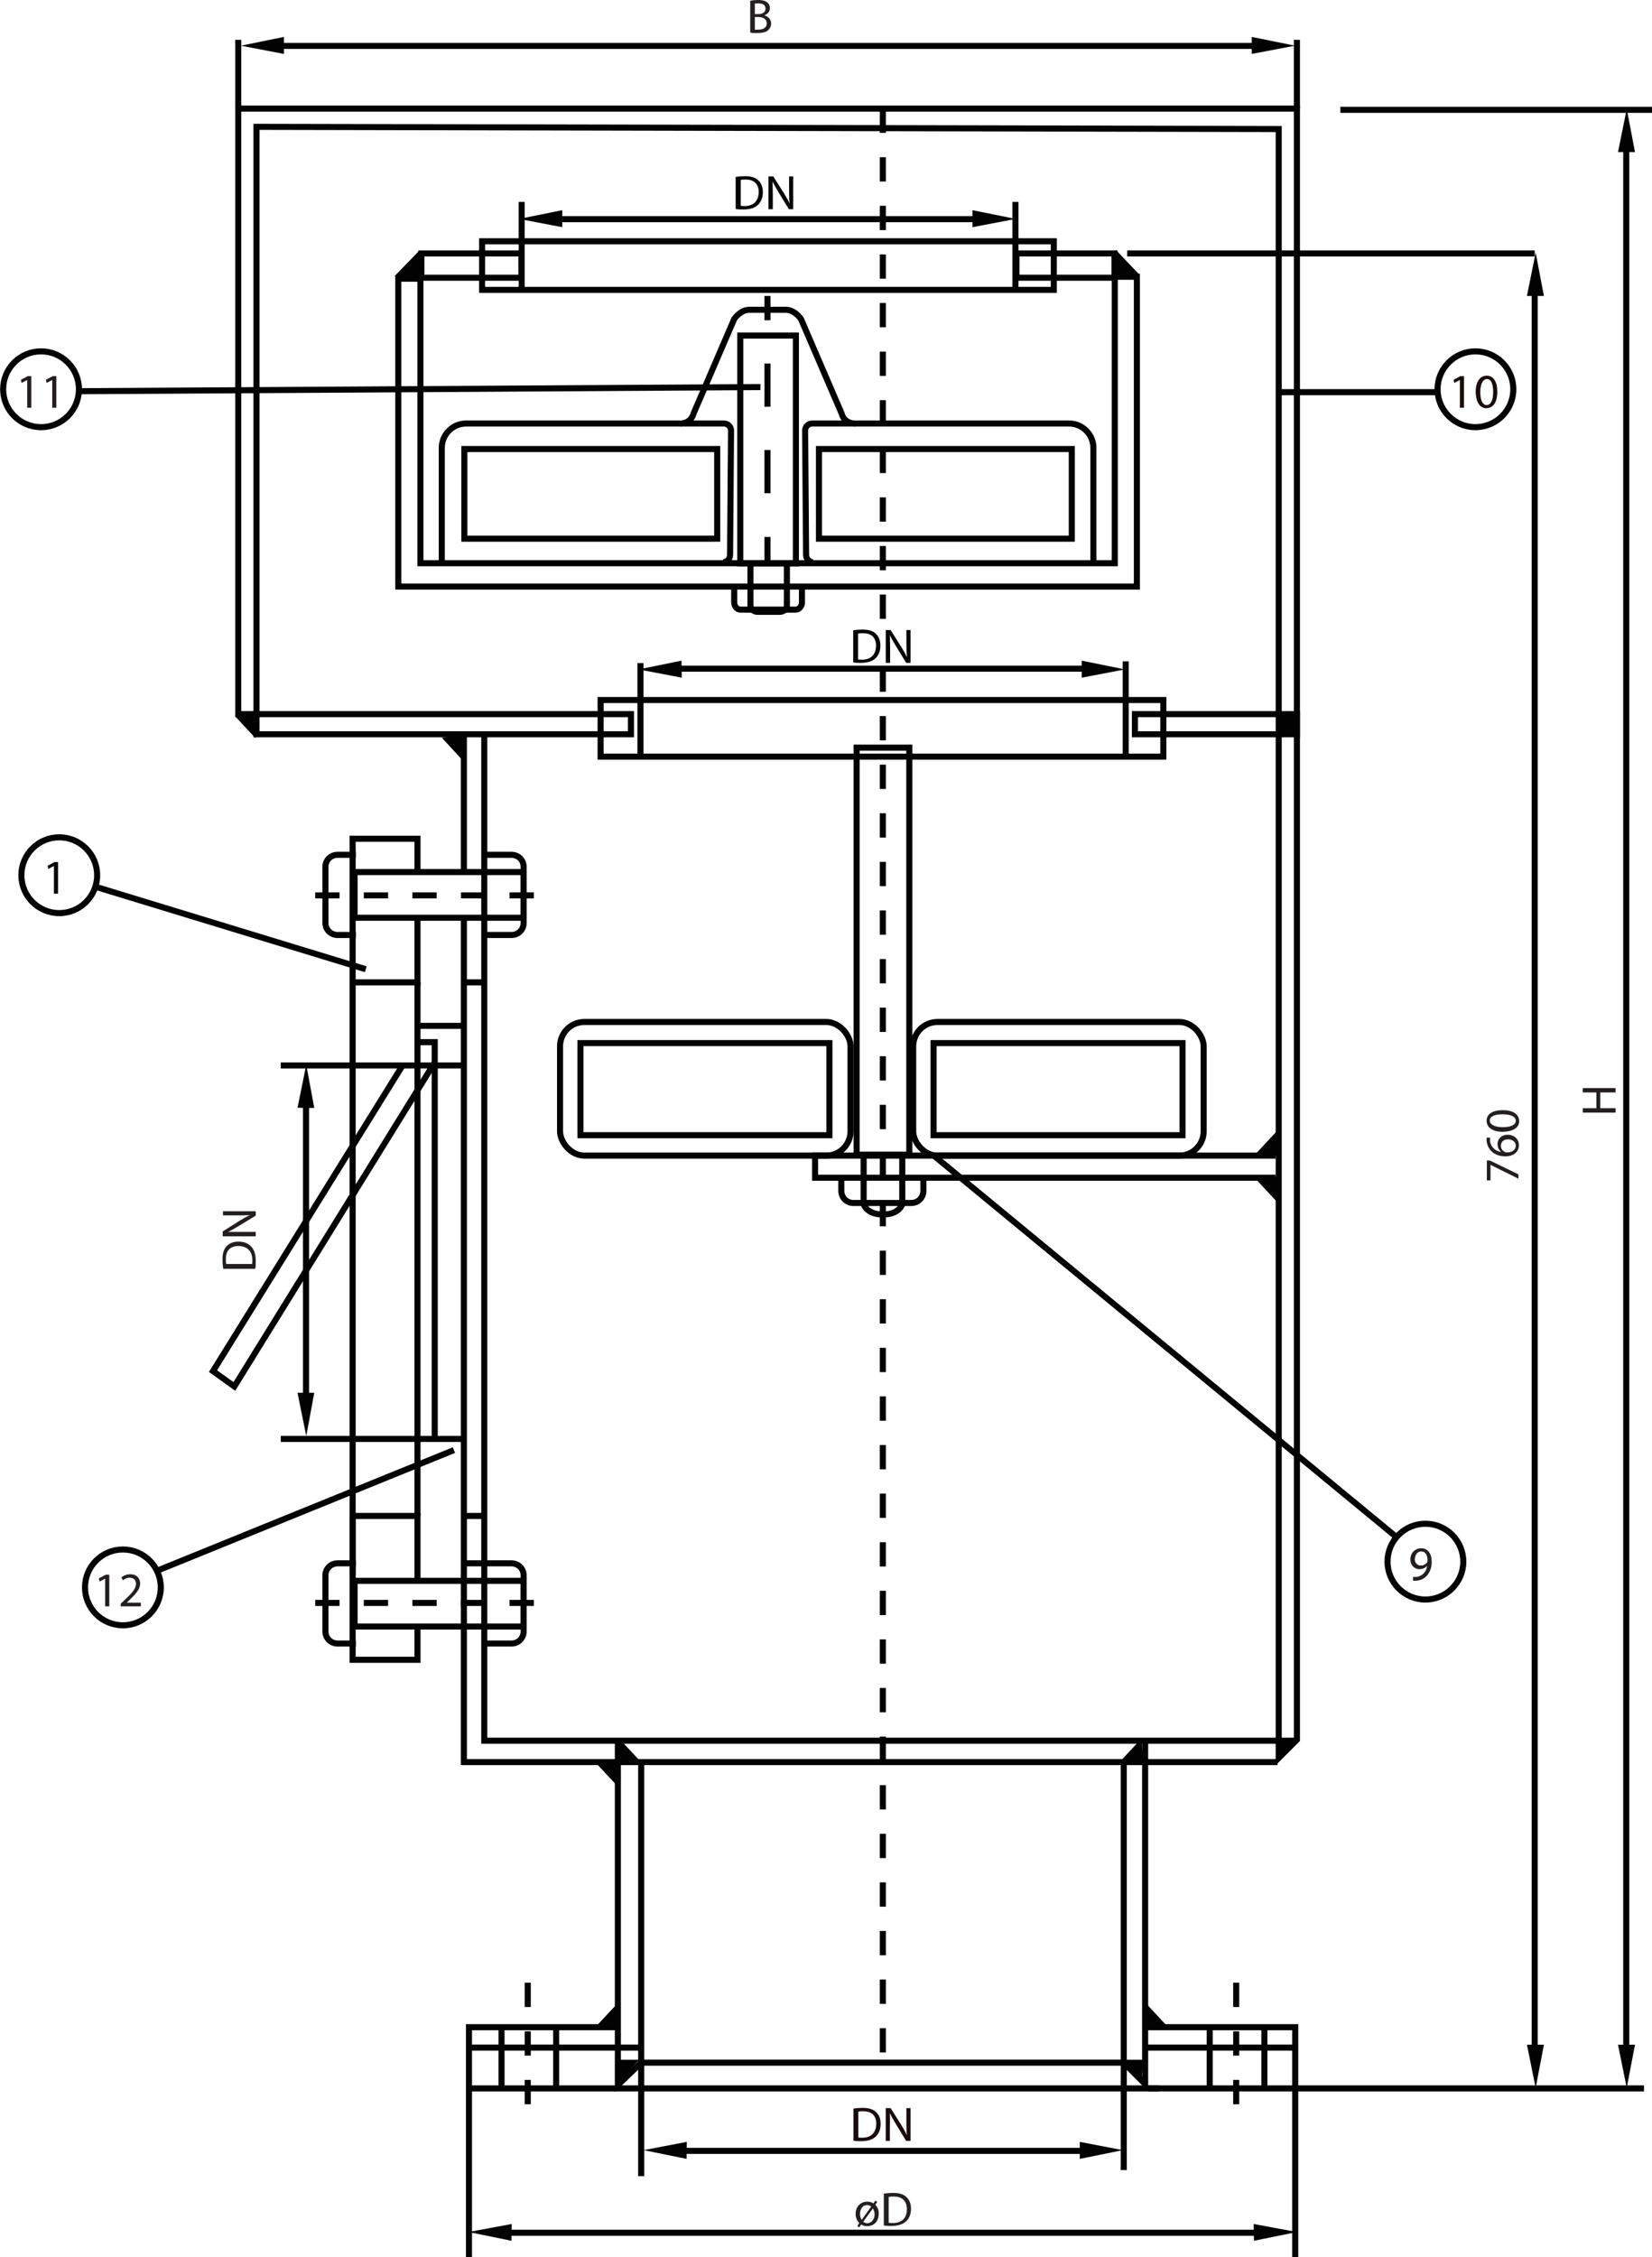 <?xml version="1.0" encoding="UTF-8"?>
<svg id="Layer_1" data-name="Layer 1" xmlns="http://www.w3.org/2000/svg" viewBox="0 0 68.02 92.89">
  <defs>
    <style>
      .cls-1 {
        fill: #190c0d;
      }

      .cls-2 {
        fill: #060304;
      }

      .cls-3 {
        fill: #231f20;
      }

      .cls-4, .cls-5, .cls-6 {
        fill: none;
        stroke: #020202;
        stroke-miterlimit: 10;
        stroke-width: .25px;
      }

      .cls-5 {
        stroke-dasharray: 1.78 1.78;
      }

      .cls-7 {
        fill: #020202;
      }

      .cls-8 {
        fill: #080808;
      }

      .cls-6 {
        stroke-dasharray: 1;
      }

      .cls-9 {
        fill: #180a0d;
      }
    </style>
  </defs>
  <polygon class="cls-4" points="53.4 4.47 9.81 4.47 9.81 29.39 10.56 29.39 10.56 5.22 52.65 5.31 52.65 72.35 53.4 71.6 53.4 4.47"/>
  <rect class="cls-4" x="10.56" y="29.39" width="15.42" height=".83"/>
  <rect class="cls-4" x="46.73" y="29.39" width="6.67" height=".83"/>
  <rect class="cls-4" x="24.73" y="28.81" width="23.17" height="2.33"/>
  <rect class="cls-4" x="19.85" y="9.93" width="23.54" height="2"/>
  <line class="cls-4" x1="21.48" y1="8.31" x2="21.48" y2="12.02"/>
  <line class="cls-4" x1="41.81" y1="8.31" x2="41.81" y2="12.02"/>
  <rect class="cls-4" x="17.35" y="10.43" width="4.12" height="1"/>
  <rect class="cls-4" x="41.85" y="10.43" width="4.04" height="1"/>
  <g>
    <polygon class="cls-4" points="16.4 11.47 16.4 24.14 46.81 24.14 46.81 11.39 45.9 11.39 45.9 23.18 17.31 23.18 17.31 11.47 16.4 11.47"/>
    <path class="cls-4" d="M18.19,23.14v-4.71c0-.55.45-1,1-1h8.79s.46.04.58-.42l1.67-3.88s.25-.38.62-.38h.79"/>
    <path class="cls-4" d="M45.02,23.14v-4.71c0-.55-.45-1-1-1h-8.79s-.46.04-.58-.42l-1.67-3.88s-.25-.38-.62-.38h-.79"/>
    <rect class="cls-4" x="19.12" y="18.48" width="10.41" height="3.69"/>
    <rect class="cls-4" x="33.72" y="18.48" width="10.41" height="3.69"/>
    <rect class="cls-4" x="30.48" y="13.81" width="2.29" height="9.38"/>
    <path class="cls-4" d="M32.4,23.21v1.71c0,.14-.13.26-.29.26h-.92c-.16,0-.29-.12-.29-.26v-1.78"/>
    <path class="cls-4" d="M33.02,24.06v.73c0,.17-.12.3-.26.3h-2.27c-.14,0-.26-.13-.26-.3v-.73"/>
    <g>
      <line class="cls-4" x1="31.6" y1="12.18" x2="31.6" y2="13.18"/>
      <line class="cls-5" x1="31.6" y1="14.96" x2="31.6" y2="21.21"/>
      <line class="cls-4" x1="31.6" y1="22.1" x2="31.6" y2="23.1"/>
    </g>
    <path class="cls-4" d="M28.02,17.43h1.79c.16,0,.29.13.29.29l-.04,5.12c0,.16-.13.3-.29.3"/>
    <path class="cls-4" d="M35.23,17.43h-1.79c-.16,0-.29.13-.29.29l.04,5.12c0,.16.13.3.29.3"/>
  </g>
  <line class="cls-6" x1="36.35" y1="27.47" x2="36.35" y2="85.1"/>
  <line class="cls-6" x1="36.35" y1="4.47" x2="36.35" y2="25.56"/>
  <line class="cls-4" x1="22.85" y1="9.02" x2="40.27" y2="9.02"/>
  <line class="cls-4" x1="31.31" y1="15.93" x2="3.27" y2="16.1"/>
  <line class="cls-4" x1="26.37" y1="27.29" x2="26.37" y2="31.2"/>
  <line class="cls-4" x1="46.35" y1="27.22" x2="46.35" y2="31.14"/>
  <line class="cls-4" x1="27.81" y1="27.52" x2="45.02" y2="27.52"/>
  <rect class="cls-4" x="35.27" y="30.77" width="2.17" height="16.75"/>
  <g>
    <rect class="cls-4" x="23.06" y="42.06" width="11.96" height="5.5" rx="1" ry="1"/>
    <rect class="cls-4" x="23.9" y="42.93" width="10.25" height="3.79"/>
  </g>
  <g>
    <rect class="cls-4" x="37.6" y="42.06" width="11.96" height="5.5" rx="1" ry="1"/>
    <rect class="cls-4" x="38.44" y="42.93" width="10.25" height="3.79"/>
  </g>
  <polyline class="cls-4" points="52.52 47.56 33.56 47.56 33.56 48.47 52.52 48.47"/>
  <path class="cls-4" d="M38.02,48.47v.54c0,.28-.22.5-.5.5h-2.38c-.28,0-.5-.22-.5-.5v-.54"/>
  <g>
    <path class="cls-4" d="M35.56,47.6v1.96s.13.46.88.42"/>
    <path class="cls-4" d="M37.15,47.6v1.96s-.13.46-.88.42"/>
  </g>
  <line class="cls-4" x1="9.81" y1="4.47" x2="9.81" y2="1.64"/>
  <line class="cls-4" x1="53.4" y1="4.47" x2="53.4" y2="1.64"/>
  <line class="cls-4" x1="11.06" y1="1.89" x2="52.31" y2="1.89"/>
  <line class="cls-4" x1="46.41" y1="10.43" x2="63.19" y2="10.43"/>
  <line class="cls-4" x1="52.65" y1="16.14" x2="59.31" y2="16.14"/>
  <polyline class="cls-4" points="19.1 37.85 19.1 72.52 52.6 72.52"/>
  <line class="cls-4" x1="19.1" y1="30.27" x2="19.1" y2="35.85"/>
  <polyline class="cls-4" points="19.94 37.81 19.94 71.64 53.4 71.64"/>
  <polyline class="cls-4" points="19.94 30.27 19.94 35.81 19.94 37.81"/>
  <rect class="cls-4" x="14.6" y="35.89" width="6.96" height="1.88"/>
  <path class="cls-4" d="M19.85,35.18h1.21c.28,0,.5.22.5.49v2.32c0,.27-.22.49-.5.49h-1.21"/>
  <path class="cls-4" d="M14.65,35.18h-.75c-.28,0-.5.22-.5.49v2.32c0,.27.22.49.5.49h.75"/>
  <polyline class="cls-4" points="17.19 37.72 17.19 40.43 14.52 40.43 14.52 34.52 17.19 34.52 17.19 35.81"/>
  <rect class="cls-4" x="14.6" y="65.06" width="6.96" height="1.88"/>
  <path class="cls-4" d="M19.85,67.64h1.21c.28,0,.5-.22.5-.49v-2.32c0-.27-.22-.49-.5-.49h-1.92"/>
  <path class="cls-4" d="M14.65,67.64h-.75c-.28,0-.5-.22-.5-.49v-2.32c0-.27.22-.49.5-.49h.75"/>
  <polyline class="cls-4" points="17.19 65.1 17.19 62.39 14.52 62.39 14.52 68.31 17.19 68.31 17.19 67.02"/>
  <line class="cls-4" x1="14.52" y1="64.85" x2="14.52" y2="40.43"/>
  <line class="cls-6" x1="12.98" y1="36.85" x2="22.02" y2="36.85"/>
  <line class="cls-6" x1="12.98" y1="65.97" x2="22.02" y2="65.97"/>
  <line class="cls-4" x1="17.19" y1="40.43" x2="17.19" y2="62.39"/>
  <line class="cls-4" x1="11.56" y1="59.22" x2="19.15" y2="59.22"/>
  <line class="cls-4" x1="11.56" y1="43.85" x2="19.15" y2="43.85"/>
  <polyline class="cls-4" points="17.15 42.89 17.9 42.89 17.9 59.22"/>
  <line class="cls-4" x1="17.19" y1="42.22" x2="19.06" y2="42.22"/>
  <line class="cls-4" x1="19.1" y1="40.43" x2="19.98" y2="40.43"/>
  <line class="cls-4" x1="19.1" y1="62.39" x2="19.9" y2="62.39"/>
  <line class="cls-4" x1="3.85" y1="36.47" x2="15.06" y2="39.89"/>
  <line class="cls-4" x1="12.6" y1="45.18" x2="12.6" y2="57.64"/>
  <polyline class="cls-4" points="16.6 43.81 8.77 56.43 9.65 57.06 17.9 43.72"/>
  <line class="cls-4" x1="6.48" y1="64.64" x2="18.69" y2="59.68"/>
  <line class="cls-4" x1="63.19" y1="11.93" x2="63.19" y2="84.72"/>
  <line class="cls-4" x1="66.96" y1="5.68" x2="66.96" y2="84.56"/>
  <polyline class="cls-4" points="25.44 71.6 25.44 85.81 26.4 84.89 26.4 72.52"/>
  <polyline class="cls-4" points="46.27 72.52 46.27 84.89 26.4 84.89 26.4 89.56"/>
  <polyline class="cls-4" points="46.27 84.89 47.15 85.77 47.15 71.64"/>
  <g>
    <polyline class="cls-4" points="25.4 83.43 19.31 83.43 19.31 92.89"/>
    <polyline class="cls-4" points="19.25 85.95 25.37 85.95 47.73 85.95"/>
  </g>
  <g>
    <polyline class="cls-4" points="47.25 83.43 53.33 83.43 53.33 92.89"/>
    <polyline class="cls-4" points="47.27 85.95 53.39 85.95 67.69 85.95"/>
  </g>
  <line class="cls-4" x1="27.81" y1="88.52" x2="44.85" y2="88.52"/>
  <line class="cls-4" x1="20.81" y1="91.89" x2="51.85" y2="91.89"/>
  <g>
    <line class="cls-4" x1="20.65" y1="83.43" x2="20.65" y2="85.93"/>
    <line class="cls-4" x1="22.9" y1="83.47" x2="22.9" y2="85.93"/>
    <line class="cls-6" x1="21.73" y1="81.6" x2="21.73" y2="86.89"/>
  </g>
  <g>
    <line class="cls-4" x1="49.81" y1="83.43" x2="49.81" y2="85.93"/>
    <line class="cls-4" x1="52.06" y1="83.47" x2="52.06" y2="85.93"/>
    <line class="cls-6" x1="50.9" y1="81.6" x2="50.9" y2="86.89"/>
  </g>
  <line class="cls-4" x1="38.4" y1="47.52" x2="57.56" y2="63.31"/>
  <line class="cls-4" x1="55.19" y1="4.52" x2="68.02" y2="4.52"/>
  <circle class="cls-4" cx="1.69" cy="16.02" r="1.56"/>
  <path class="cls-4" d="M62.31,16.02c0,.86-.7,1.56-1.56,1.56s-1.56-.7-1.56-1.56.7-1.56,1.56-1.56,1.56.7,1.56,1.56Z"/>
  <circle class="cls-4" cx="2.44" cy="36.02" r="1.56"/>
  <circle class="cls-4" cx="5.06" cy="65.33" r="1.56"/>
  <path class="cls-4" d="M60.25,64.27c0,.86-.7,1.56-1.56,1.56s-1.56-.7-1.56-1.56.7-1.56,1.56-1.56,1.56.7,1.56,1.56Z"/>
  <line class="cls-4" x1="19.25" y1="84.27" x2="26.44" y2="84.27"/>
  <line class="cls-4" x1="47.12" y1="84.27" x2="53.31" y2="84.27"/>
  <polygon class="cls-7" points="16.25 11.36 17.34 11.47 17.25 10.33 16.25 11.36"/>
  <polygon class="cls-7" points="9.69 29.49 10.59 29.39 10.52 30.38 9.69 29.49"/>
  <polygon class="cls-7" points="18.19 30.36 19.09 30.27 19.02 31.26 18.19 30.36"/>
  <polygon class="cls-7" points="51.71 48.53 52.61 48.43 52.54 49.42 51.71 48.53"/>
  <polygon class="cls-7" points="51.71 47.48 52.61 47.58 52.54 46.59 51.71 47.48"/>
  <polygon class="cls-7" points="24.54 72.56 25.45 72.46 25.37 73.45 24.54 72.56"/>
  <polygon class="cls-7" points="24.54 83.4 25.45 83.5 25.37 82.51 24.54 83.4"/>
  <polygon class="cls-7" points="48.07 83.4 47.16 83.5 47.24 82.51 48.07 83.4"/>
  <polygon class="cls-7" points="46.16 84.77 47.07 84.77 47 85.66 46.16 84.77"/>
  <polygon class="cls-7" points="26.32 84.77 25.41 84.77 25.49 85.66 26.32 84.77"/>
  <polygon class="cls-7" points="26.32 72.44 25.42 72.54 25.49 71.55 26.32 72.44"/>
  <polygon class="cls-7" points="46.17 72.44 47.07 72.54 47 71.55 46.17 72.44"/>
  <polygon class="cls-7" points="53.45 71.65 52.54 71.55 52.62 72.54 53.45 71.65"/>
  <polygon class="cls-7" points="46.94 11.33 45.94 11.47 45.94 10.28 46.94 11.33"/>
  <polygon class="cls-7" points="11.69 1.52 9.92 1.88 11.69 2.22 11.69 1.52"/>
  <polygon class="cls-7" points="23.15 8.65 21.37 9.01 23.15 9.35 23.15 8.65"/>
  <polygon class="cls-7" points="28.06 27.19 26.29 27.55 28.07 27.89 28.06 27.19"/>
  <polygon class="cls-7" points="12.25 45.59 12.61 43.82 12.94 45.6 12.25 45.59"/>
  <polygon class="cls-7" points="12.25 57.32 12.61 59.1 12.94 57.32 12.25 57.32"/>
  <polygon class="cls-7" points="44.46 88.85 46.23 88.49 44.46 88.15 44.46 88.85"/>
  <polygon class="cls-7" points="28.27 88.85 26.5 88.49 28.28 88.15 28.27 88.85"/>
  <polygon class="cls-7" points="21.06 92.22 19.29 91.86 21.07 91.53 21.06 92.22"/>
  <polygon class="cls-7" points="51.63 92.22 53.4 91.86 51.62 91.53 51.63 92.22"/>
  <polygon class="cls-7" points="44.54 27.19 46.32 27.55 44.54 27.89 44.54 27.19"/>
  <polygon class="cls-7" points="40.04 8.65 41.82 9.01 40.04 9.35 40.04 8.65"/>
  <polygon class="cls-7" points="51.54 1.52 53.32 1.88 51.54 2.22 51.54 1.52"/>
  <polygon class="cls-7" points="62.87 12.18 63.23 10.4 63.57 12.18 62.87 12.18"/>
  <polygon class="cls-7" points="62.87 84.15 63.23 85.93 63.57 84.15 62.87 84.15"/>
  <polygon class="cls-7" points="66.62 84.15 66.98 85.93 67.32 84.15 66.62 84.15"/>
  <polygon class="cls-7" points="66.62 6.26 66.98 4.48 67.32 6.26 66.62 6.26"/>
  <rect class="cls-7" x="52.6" y="29.39" width=".79" height=".79"/>
  <line class="cls-4" x1="46.27" y1="84.89" x2="46.27" y2="89.31"/>
  <path class="cls-3" d="M30.9.03c.08-.02.2-.03.32-.03.17,0,.29.03.37.1.07.05.11.13.11.24,0,.13-.09.24-.23.29h0c.13.04.28.14.28.34,0,.12-.05.2-.12.27-.09.09-.25.12-.47.12-.12,0-.21,0-.27-.02V.03ZM31.07,1.22s.08,0,.15,0c.18,0,.35-.06.35-.26,0-.18-.16-.26-.35-.26h-.14s0,.51,0,.51ZM31.07.58h.16c.18,0,.29-.09.29-.22,0-.16-.12-.22-.29-.22-.08,0-.13,0-.15.01v.43Z"/>
  <g>
    <path class="cls-2" d="M30.31,7.28c.11-.02.23-.03.37-.03.25,0,.43.06.54.17.12.11.19.27.19.49,0,.22-.07.4-.2.52-.13.13-.33.19-.6.19-.12,0-.23,0-.32-.02v-1.33ZM30.48,8.47s.11.01.18.01c.37,0,.57-.21.58-.57,0-.32-.17-.52-.54-.52-.09,0-.16,0-.2.02v1.06Z"/>
    <path class="cls-2" d="M31.64,8.61v-1.35s.2,0,.2,0l.43.68c.1.16.18.3.24.44h0c-.02-.18-.02-.35-.02-.56v-.56s.17,0,.17,0v1.35s-.18,0-.18,0l-.42-.69c-.09-.15-.18-.3-.25-.45h0c0,.17.01.33.01.56v.58s-.17,0-.17,0Z"/>
  </g>
  <g>
    <path class="cls-2" d="M35.15,25.94c.11-.02.23-.03.37-.03.25,0,.43.06.54.17.12.11.19.27.19.49,0,.22-.07.4-.2.52-.13.13-.33.19-.6.19-.12,0-.23,0-.32-.02v-1.33ZM35.31,27.14s.11.01.18.01c.37,0,.57-.21.58-.57,0-.32-.17-.52-.54-.52-.09,0-.16,0-.2.02v1.06Z"/>
    <path class="cls-2" d="M36.47,27.28v-1.35s.2,0,.2,0l.43.68c.1.16.18.3.24.44h0c-.01-.18-.02-.35-.02-.56v-.56s.17,0,.17,0v1.35s-.18,0-.18,0l-.42-.69c-.09-.15-.18-.3-.25-.45h0c0,.17.01.33.01.56v.58s-.17,0-.17,0Z"/>
  </g>
  <g>
    <path class="cls-3" d="M1.12,15.64h0l-.23.12-.03-.13.28-.15h.15s0,1.3,0,1.3h-.17s0-1.14,0-1.14Z"/>
    <path class="cls-3" d="M2.15,15.64h0l-.23.12-.03-.13.28-.15h.15s0,1.3,0,1.3h-.17s0-1.14,0-1.14Z"/>
  </g>
  <g>
    <path class="cls-1" d="M60.11,15.64h0l-.23.12-.03-.13.28-.15h.15s0,1.3,0,1.3h-.17s0-1.14,0-1.14Z"/>
    <path class="cls-1" d="M61.65,16.12c0,.44-.17.68-.46.68-.25,0-.42-.24-.43-.67,0-.44.19-.67.46-.67.27,0,.43.25.43.66ZM60.95,16.14c0,.34.1.53.26.53.18,0,.27-.21.27-.54,0-.32-.08-.53-.26-.53-.15,0-.27.19-.27.54Z"/>
  </g>
  <g>
    <path class="cls-3" d="M4.33,64.97h0l-.23.12-.03-.13.28-.15h.15s0,1.3,0,1.3h-.17s0-1.14,0-1.14Z"/>
    <path class="cls-3" d="M4.97,66.11v-.11s.14-.13.14-.13c.33-.31.48-.48.49-.68,0-.13-.06-.25-.26-.26-.12,0-.22.06-.28.11l-.06-.12c.09-.08.22-.13.37-.13.28,0,.4.19.4.38,0,.24-.18.43-.45.69l-.1.1h0s.58,0,.58,0v.15s-.83,0-.83,0Z"/>
  </g>
  <path class="cls-3" d="M58.18,64.9s.08,0,.14,0c.1-.01.2-.06.27-.12.09-.08.15-.19.17-.34h0c-.07.09-.18.14-.31.14-.23,0-.38-.18-.38-.4,0-.25.18-.46.45-.46.27,0,.43.22.43.55,0,.29-.1.48-.23.61-.1.1-.24.16-.38.17-.06.01-.12.01-.16,0v-.14ZM58.25,64.15c0,.16.1.28.25.28.12,0,.21-.06.26-.13,0-.02.02-.04.02-.06,0-.22-.08-.39-.26-.39-.15,0-.26.13-.26.31Z"/>
  <g>
    <path class="cls-9" d="M35.15,86.78c.11-.02.23-.03.37-.03.25,0,.43.06.55.17.12.11.19.27.19.49,0,.22-.07.4-.2.52-.13.13-.33.19-.6.19-.12,0-.23,0-.32-.02v-1.33ZM35.32,87.97s.11.01.18.01c.37,0,.57-.21.58-.57,0-.32-.17-.52-.54-.52-.09,0-.16,0-.2.02v1.06Z"/>
    <path class="cls-9" d="M36.47,88.11v-1.35s.2,0,.2,0l.43.68c.1.16.18.3.24.44h0c-.02-.18-.02-.35-.02-.56v-.56s.17,0,.17,0v1.35s-.18,0-.18,0l-.42-.69c-.09-.15-.18-.3-.25-.45h0c0,.17.01.33,0,.56v.58s-.17,0-.17,0Z"/>
  </g>
  <g>
    <path class="cls-3" d="M35.96,90.69l.08-.12.08.05-.08.12c.09.09.15.22.14.37,0,.36-.25.51-.47.51-.09,0-.18-.02-.25-.07l-.09.12-.07-.06.08-.12c-.09-.09-.15-.22-.15-.37,0-.32.21-.51.48-.51.09,0,.17.02.25.07ZM35.88,90.81s-.1-.06-.17-.06c-.22,0-.3.2-.3.37,0,.08.02.17.07.24h0s.4-.56.4-.56ZM35.54,91.44s.1.06.16.06c.18,0,.31-.16.31-.37,0-.07-.02-.16-.07-.24h0l-.4.55Z"/>
    <path class="cls-3" d="M36.41,90.28c.11-.02.23-.03.37-.03.25,0,.43.06.54.17.12.11.19.27.19.48,0,.22-.07.4-.2.52-.13.12-.33.19-.6.19-.12,0-.23,0-.32-.02v-1.33ZM36.58,91.48s.11.01.18.01c.37,0,.58-.2.58-.57,0-.32-.18-.52-.54-.52-.09,0-.16,0-.21.02v1.06Z"/>
  </g>
  <g>
    <path class="cls-3" d="M9.19,52.2c-.02-.11-.03-.23-.03-.37,0-.25.06-.43.17-.54.11-.12.27-.19.49-.19.22,0,.4.07.52.2.13.13.19.33.19.6,0,.12,0,.23-.02.32h-1.33ZM10.38,52.04s.01-.11.01-.18c0-.37-.21-.57-.57-.58-.32,0-.52.17-.52.54,0,.09,0,.16.02.2h1.06Z"/>
    <path class="cls-3" d="M10.52,50.88h-1.35s0-.2,0-.2l.68-.43c.16-.1.3-.18.44-.24h0c-.18.01-.34.01-.55.01h-.56s0-.17,0-.17h1.35s0,.18,0,.18l-.69.42c-.15.09-.3.18-.45.25h0c.17,0,.33,0,.56,0h.58s0,.17,0,.17Z"/>
  </g>
  <g>
    <path class="cls-3" d="M61.22,47.76h.12s1.18.57,1.18.57v.18s-1.15-.57-1.15-.57h0v.64s-.15,0-.15,0v-.82Z"/>
    <path class="cls-3" d="M61.35,46.83s0,.08,0,.13c.04.28.25.42.46.45h0c-.08-.07-.15-.18-.15-.32,0-.23.17-.39.42-.39.24,0,.46.16.46.43,0,.28-.22.46-.56.46-.26,0-.46-.09-.58-.22-.11-.11-.17-.25-.19-.42,0-.05,0-.1,0-.13h.14ZM62.1,46.89c-.19,0-.3.1-.3.27,0,.11.06.2.16.25.02.01.05.02.08.02.21,0,.37-.1.37-.28,0-.15-.12-.25-.31-.26Z"/>
    <path class="cls-3" d="M61.87,45.69c.44,0,.68.17.68.46,0,.25-.24.42-.67.43-.44,0-.67-.19-.67-.46,0-.27.25-.43.66-.43ZM61.88,46.39c.34,0,.53-.1.53-.26,0-.18-.21-.27-.54-.27-.32,0-.53.08-.53.26,0,.15.19.27.54.27Z"/>
  </g>
  <path class="cls-3" d="M65.17,45.61h.56s0-.65,0-.65h-.56s0-.18,0-.18h1.35s0,.18,0,.18h-.63s0,.65,0,.65h.63s0,.18,0,.18h-1.35s0-.18,0-.18Z"/>
  <path class="cls-8" d="M2.22,35.64h0l-.23.12-.03-.13.28-.15h.15s0,1.3,0,1.3h-.17s0-1.14,0-1.14Z"/>
</svg>